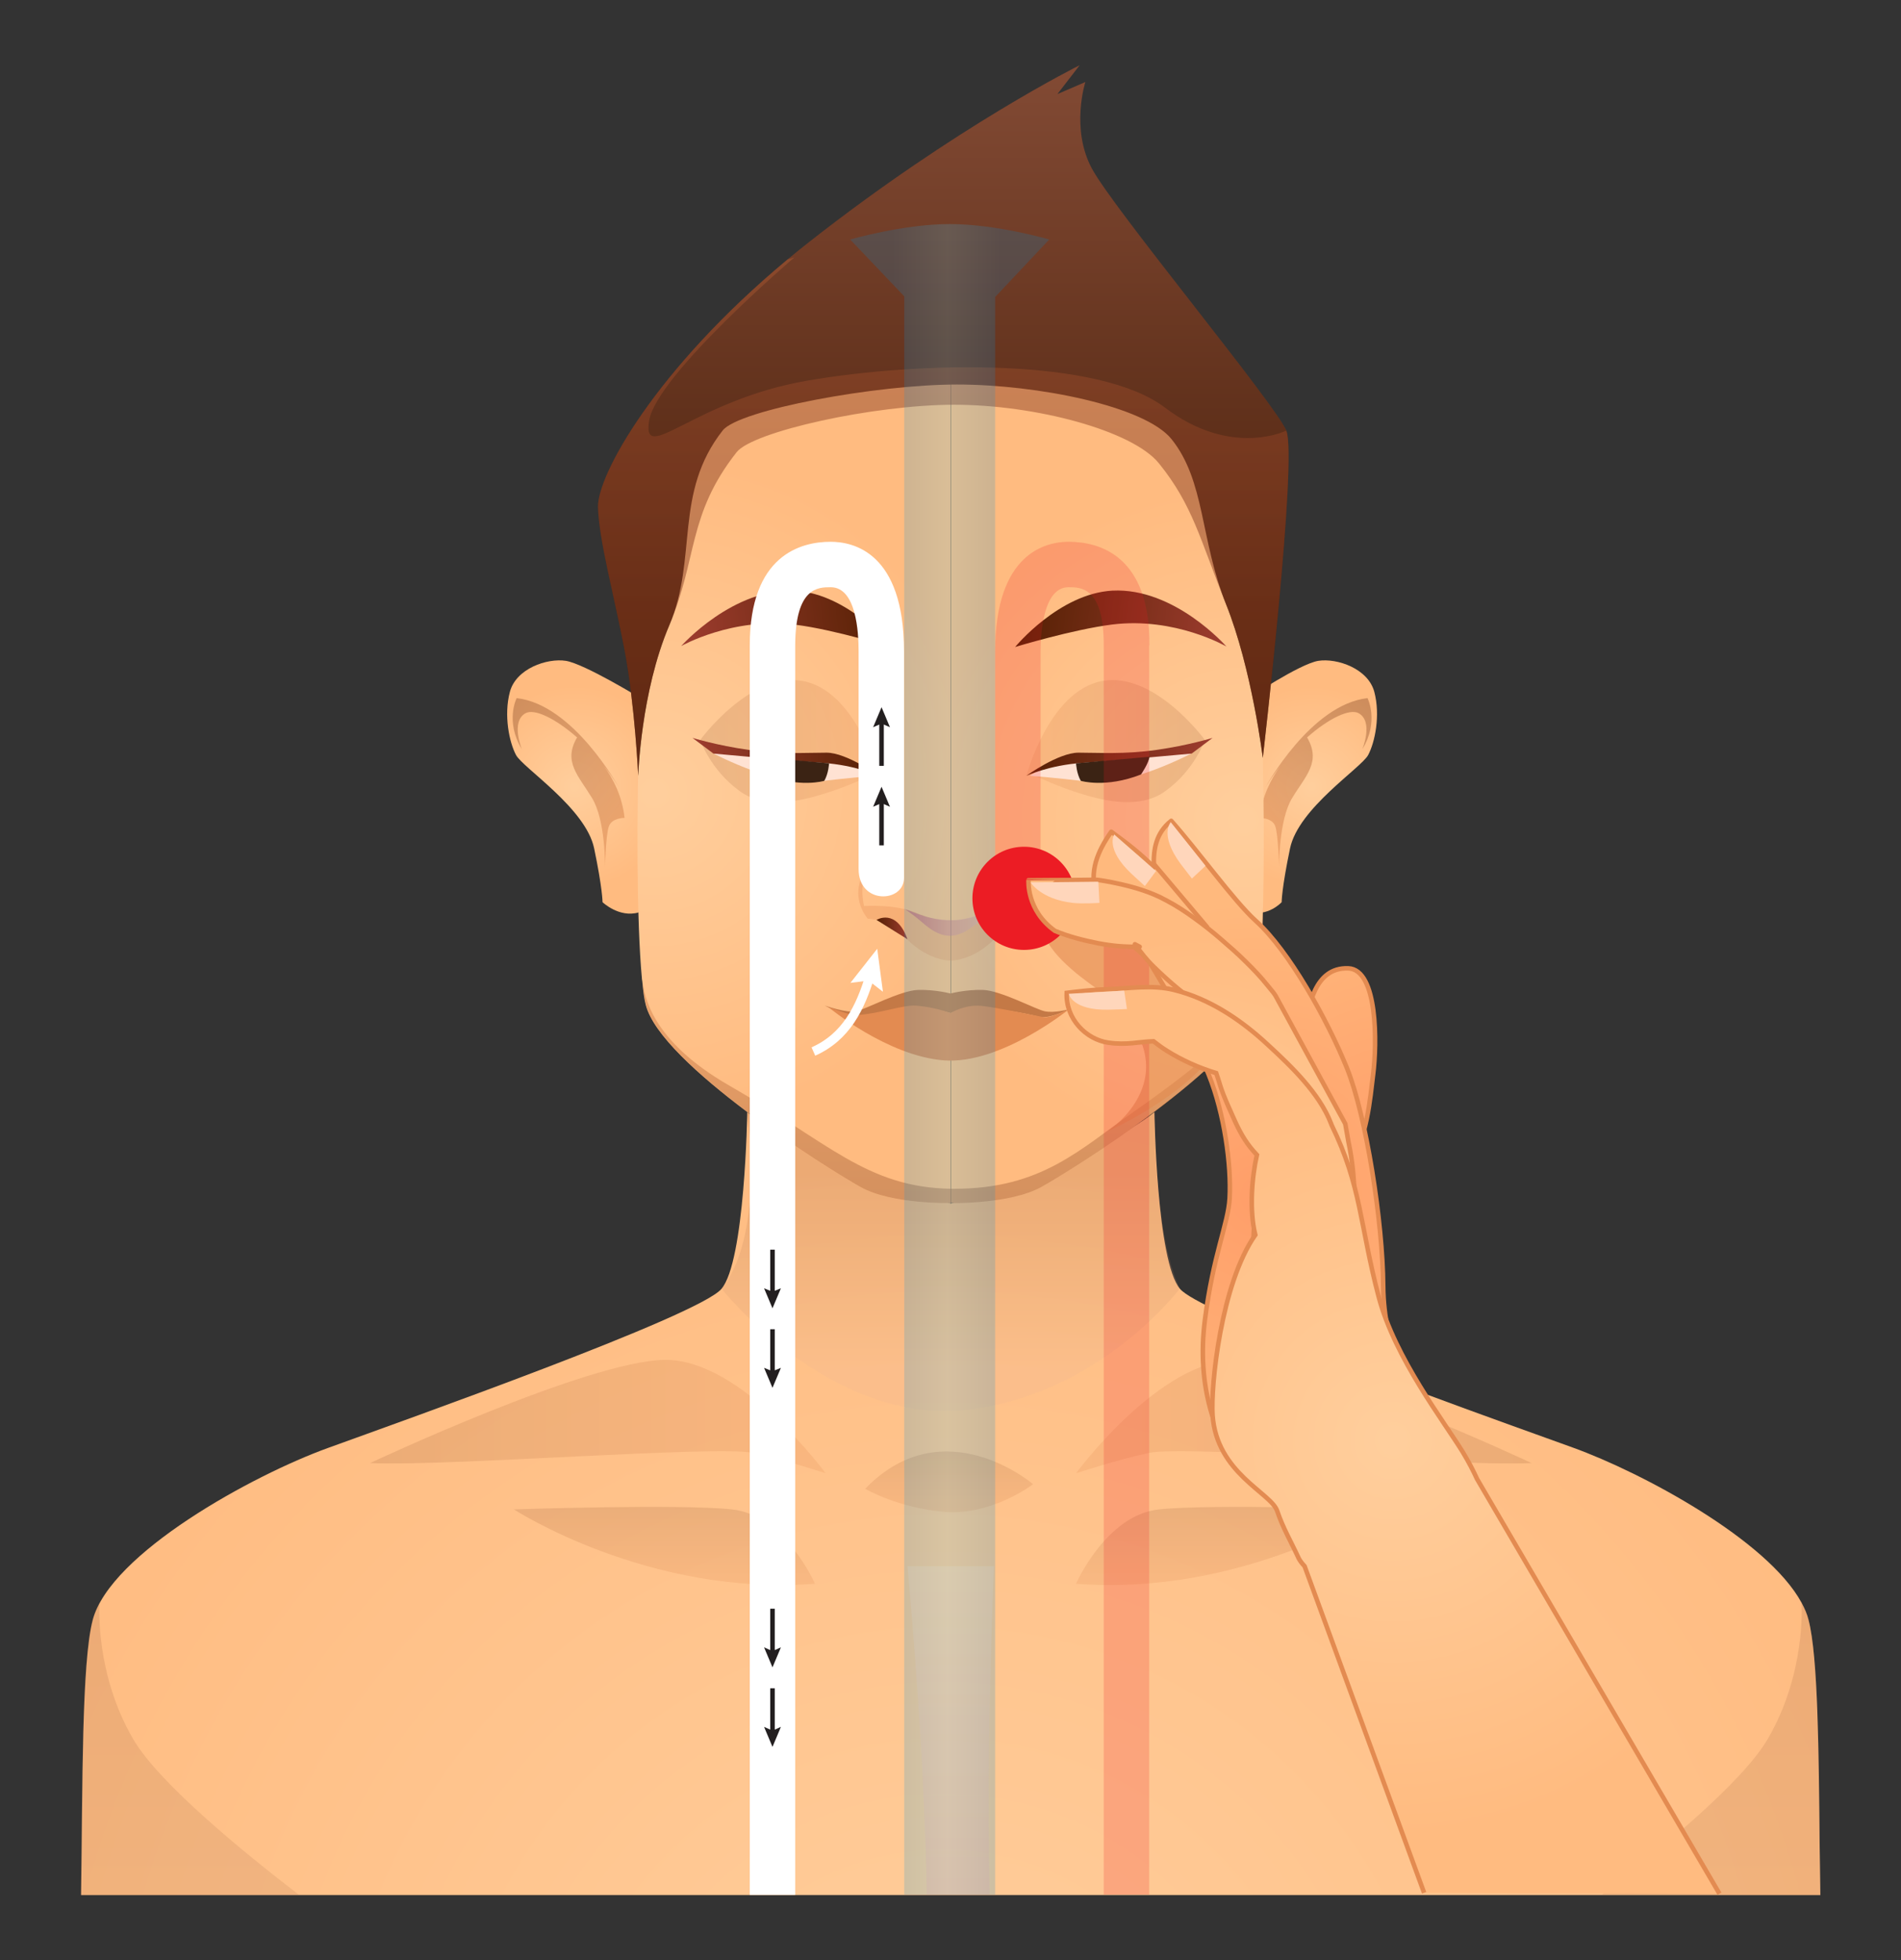 <?xml version="1.0" encoding="utf-8"?>
<!-- Generator: Adobe Illustrator 24.3.0, SVG Export Plug-In . SVG Version: 6.00 Build 0)  -->
<svg version="1.1" id="Layer_1" xmlns="http://www.w3.org/2000/svg" xmlns:xlink="http://www.w3.org/1999/xlink" x="0px" y="0px"
	 viewBox="0 0 836.7 862.5" style="enable-background:new 0 0 836.7 862.5;" xml:space="preserve">
<rect x="0" y="0" width="836.7" height="862.5" fill="#333333" stroke="none"/>
<style type="text/css">
	.st0{fill-rule:evenodd;clip-rule:evenodd;fill:url(#SVGID_1_);}
	.st1{opacity:0.2;fill-rule:evenodd;clip-rule:evenodd;fill:url(#SVGID_2_);enable-background:new    ;}
	.st2{fill-rule:evenodd;clip-rule:evenodd;fill:url(#SVGID_3_);}
	.st3{fill-rule:evenodd;clip-rule:evenodd;fill:url(#SVGID_4_);}
	.st4{opacity:0.5;fill-rule:evenodd;clip-rule:evenodd;fill:url(#SVGID_5_);enable-background:new    ;}
	.st5{opacity:0.5;fill-rule:evenodd;clip-rule:evenodd;fill:url(#SVGID_6_);enable-background:new    ;}
	.st6{fill-rule:evenodd;clip-rule:evenodd;fill:url(#SVGID_7_);}
	.st7{fill-rule:evenodd;clip-rule:evenodd;fill:url(#SVGID_8_);}
	.st8{fill-rule:evenodd;clip-rule:evenodd;fill:url(#SVGID_9_);}
	.st9{fill-rule:evenodd;clip-rule:evenodd;fill:url(#SVGID_10_);}
	.st10{fill-rule:evenodd;clip-rule:evenodd;fill:url(#SVGID_11_);}
	.st11{opacity:0.3;fill:#E38B51;enable-background:new    ;}
	.st12{fill-rule:evenodd;clip-rule:evenodd;fill:url(#SVGID_12_);}
	.st13{fill-rule:evenodd;clip-rule:evenodd;fill:url(#SVGID_13_);}
	.st14{opacity:0.3;fill-rule:evenodd;clip-rule:evenodd;fill:url(#SVGID_14_);enable-background:new    ;}
	.st15{opacity:0.2;fill-rule:evenodd;clip-rule:evenodd;fill:url(#SVGID_15_);enable-background:new    ;}
	.st16{opacity:0.2;fill-rule:evenodd;clip-rule:evenodd;fill:url(#SVGID_16_);enable-background:new    ;}
	.st17{fill-rule:evenodd;clip-rule:evenodd;fill:#FFE2D3;}
	.st18{fill-rule:evenodd;clip-rule:evenodd;fill:url(#SVGID_17_);}
	.st19{fill-rule:evenodd;clip-rule:evenodd;fill:#3B2314;}
	.st20{opacity:0.2;fill-rule:evenodd;clip-rule:evenodd;fill:url(#SVGID_18_);enable-background:new    ;}
	.st21{opacity:0.2;fill-rule:evenodd;clip-rule:evenodd;fill:url(#SVGID_19_);enable-background:new    ;}
	.st22{fill-rule:evenodd;clip-rule:evenodd;fill:url(#SVGID_20_);}
	.st23{fill-rule:evenodd;clip-rule:evenodd;fill:#C47946;}
	.st24{fill-rule:evenodd;clip-rule:evenodd;fill:#E38B51;}
	.st25{opacity:0.5;fill-rule:evenodd;clip-rule:evenodd;fill:url(#SVGID_21_);enable-background:new    ;}
	.st26{opacity:0.2;fill-rule:evenodd;clip-rule:evenodd;fill:url(#SVGID_22_);enable-background:new    ;}
	.st27{opacity:0.2;fill-rule:evenodd;clip-rule:evenodd;fill:url(#SVGID_23_);enable-background:new    ;}
	.st28{opacity:0.2;fill-rule:evenodd;clip-rule:evenodd;fill:url(#SVGID_24_);enable-background:new    ;}
	.st29{opacity:0.2;fill-rule:evenodd;clip-rule:evenodd;fill:url(#SVGID_25_);enable-background:new    ;}
	.st30{opacity:0.5;fill-rule:evenodd;clip-rule:evenodd;fill:url(#SVGID_26_);enable-background:new    ;}
	.st31{opacity:0.2;fill-rule:evenodd;clip-rule:evenodd;fill:url(#SVGID_27_);enable-background:new    ;}
	.st32{opacity:0.2;fill:url(#SVGID_28_);enable-background:new    ;}
	.st33{opacity:0.2;fill:url(#SVGID_29_);enable-background:new    ;}
	.st34{opacity:0.2;fill:url(#SVGID_30_);enable-background:new    ;}
	.st35{opacity:0.6;fill:#E38B51;enable-background:new    ;}
	.st36{fill:none;}
	.st37{opacity:0.2;fill:url(#SVGID_31_);enable-background:new    ;}
	.st38{fill:#FFFFFF;}
	.st39{fill:#00ADEE;}
	.st40{opacity:0.5;fill:#FFFFFF;enable-background:new    ;}
	.st41{opacity:0.2;fill:#EC1C24;enable-background:new    ;}
	.st42{fill:#EC1C24;}
	.st43{fill:url(#SVGID_32_);stroke:#E38B51;stroke-width:2;stroke-linecap:round;stroke-linejoin:round;stroke-miterlimit:10;}
	.st44{fill:url(#SVGID_33_);stroke:#E38B51;stroke-width:2;stroke-linecap:round;stroke-linejoin:round;stroke-miterlimit:10;}
	.st45{fill:url(#SVGID_34_);stroke:#E38B51;stroke-width:2;stroke-linecap:round;stroke-linejoin:round;stroke-miterlimit:10;}
	.st46{fill:url(#SVGID_35_);stroke:#E38B51;stroke-width:2;stroke-miterlimit:10;}
	.st47{fill:#FFD6BB;}
	.st48{fill:none;stroke:#E38B51;stroke-width:2;stroke-miterlimit:10;}
	.st49{fill:none;stroke:#FFFFFF;stroke-width:4;stroke-miterlimit:10;}
	.st50{fill:none;stroke:#231F20;stroke-width:2;stroke-miterlimit:10;}
	.st51{fill:#231F20;}
</style>
<radialGradient id="SVGID_1_" cx="414.978" cy="-286.248" r="476.604" gradientTransform="matrix(1 0 0 -1 0 648)" gradientUnits="userSpaceOnUse">
	<stop  offset="2.076982e-02" style="stop-color:#FFCE9C"/>
	<stop  offset="1" style="stop-color:#FFBB80"/>
</radialGradient>
<path class="st0" d="M801.2,833.8c-0.1-6.9-0.2-13.9-0.3-20.9l0,0c-0.4-41.8-0.7-84-4.9-100.1c-0.6-2.5-1.7-5-3.1-7.6l0,0
	c-15-27.6-70.1-57.2-100.6-68.2c-6.2-2.2-15.7-5.7-27.2-9.8l0,0c-50.1-18.1-137.3-50.3-145.7-60c-10.4-12-11.3-77.8-11.3-77.8
	c-22.9,18.7-89.6,40.2-89.6,40.2s-66.7-21.4-89.6-40.2c0,0-1,65.8-11.4,77.8s-139.7,57.8-173,69.9c-33.3,12-96,46.4-103.7,75.8
	c-4.9,18.8-4.4,73.1-5.1,121h765.5V833.8z"/>
<linearGradient id="SVGID_2_" gradientUnits="userSpaceOnUse" x1="418.4" y1="44.667" x2="418.4" y2="131.459" gradientTransform="matrix(1 0 0 -1 0 648)">
	<stop  offset="0" style="stop-color:#EDB691"/>
	<stop  offset="0.994" style="stop-color:#9E6039"/>
</linearGradient>
<path class="st1" d="M328.8,489.2c0,0,68.4,41.7,89.6,40.2s89.6-40.2,89.6-40.2s-0.1,54.6,11.3,77.8c0,0-35.9,47.7-95.3,53.5
	S317.5,567,317.5,567S336.3,548.9,328.8,489.2z"/>
<radialGradient id="SVGID_3_" cx="577.363" cy="301.827" r="44.194" gradientTransform="matrix(1 0 0 -1 0 648)" gradientUnits="userSpaceOnUse">
	<stop  offset="2.076982e-02" style="stop-color:#FFCE9C"/>
	<stop  offset="1" style="stop-color:#FFBB80"/>
</radialGradient>
<path class="st2" d="M549.5,307.2c0,0,22.4-15,30.7-16.4c8.3-1.3,22,3.4,24.7,13.7s0.3,22-2.7,27.7s-30.7,23.4-34.4,41.1
	s-3.7,23.7-3.7,23.7s-6.1,6.7-14.7,4.2C549.5,401.2,547.6,334.6,549.5,307.2z"/>
<radialGradient id="SVGID_4_" cx="-2768.385" cy="301.686" r="44.634" gradientTransform="matrix(-1 0 0 -1 -2515.512 648)" gradientUnits="userSpaceOnUse">
	<stop  offset="2.076982e-02" style="stop-color:#FFCE9C"/>
	<stop  offset="1" style="stop-color:#FFBB80"/>
</radialGradient>
<path class="st3" d="M281.9,307.2c0,0-24.5-15-32.8-16.4c-8.3-1.3-22,3.4-24.7,13.7s-0.3,22,2.7,27.7s30.7,23.4,34.4,41.1
	s3.7,23.7,3.7,23.7s7.3,7,15.9,4.5C281,401.5,283.7,334.6,281.9,307.2z"/>
<linearGradient id="SVGID_5_" gradientUnits="userSpaceOnUse" x1="552.61" y1="275.116" x2="600.943" y2="338.783" gradientTransform="matrix(1 0 0 -1 0 648)">
	<stop  offset="0" style="stop-color:#E38B51"/>
	<stop  offset="0.994" style="stop-color:#9E6039"/>
</linearGradient>
<path class="st4" d="M601.9,307.2c-25,2.8-44.8,39-44.8,39c2-3.2,4.2-6.3,6.5-9.3c-4.2,5.9-8.2,13.7-9.2,23c0,0,5.6-0.1,6.9,3.7
	s1.7,18,1.7,18s-0.3-20.5,5.7-30.4s12.9-15.9,6.6-26.7l0,0c9.6-8.5,19-12.9,22.8-10.6c6.5,3.8,1.5,15.8,1.5,15.8
	C607.1,317.5,601.9,307.2,601.9,307.2z"/>
<linearGradient id="SVGID_6_" gradientUnits="userSpaceOnUse" x1="283.938" y1="274.357" x2="215.939" y2="336.69" gradientTransform="matrix(1 0 0 -1 0 648)">
	<stop  offset="0" style="stop-color:#E38B51"/>
	<stop  offset="0.994" style="stop-color:#9E6039"/>
</linearGradient>
<path class="st5" d="M272.2,346.2c0,0-19.8-36.2-44.8-39c0,0-5.2,10.2,2.3,22.5c0,0-5-12,1.5-15.8c3.9-2.3,13.2,2.2,22.8,10.6l0,0
	c-6.3,10.7,0.6,16.8,6.6,26.7c6,9.9,5.7,30.4,5.7,30.4s0.3-14.2,1.7-18s6.9-3.7,6.9-3.7c-1-9.3-4.9-17.1-9.2-23
	C268,339.8,270.2,342.9,272.2,346.2z"/>
<radialGradient id="SVGID_7_" cx="288.125" cy="298.955" r="146.833" gradientTransform="matrix(1 0 0 -1 0 648)" gradientUnits="userSpaceOnUse">
	<stop  offset="2.076982e-02" style="stop-color:#FFCE9C"/>
	<stop  offset="1" style="stop-color:#FFBB80"/>
</radialGradient>
<path class="st6" d="M418.4,137.6v391.8c0,0-26.2,0.6-39.8-7.1c-13.7-7.6-87.9-54-94.4-80.2c-0.6-2.3-1.1-5.7-1.5-10.2
	c-0.2-1-0.2-1.6-0.2-1.6c-4.4-47.3-1.4-191.7,10.4-226.1C306,166,361.7,137.6,418.4,137.6z"/>
<radialGradient id="SVGID_8_" cx="547.341" cy="286.95" r="146.831" gradientTransform="matrix(1 0 0 -1 0 648)" gradientUnits="userSpaceOnUse">
	<stop  offset="2.076982e-02" style="stop-color:#FFCE9C"/>
	<stop  offset="1" style="stop-color:#FFBB80"/>
</radialGradient>
<path class="st7" d="M555.9,399.3L555.9,399.3c-0.5,20.5-1.6,36.2-3.2,42.7c-6.5,26.2-80.7,72.6-94.4,80.2
	c-13.7,7.6-39.8,7.1-39.8,7.1V137.6c56.8,0,112.4,28.4,125.5,66.6C553.8,232.8,557.4,337.7,555.9,399.3z"/>
<linearGradient id="SVGID_9_" gradientUnits="userSpaceOnUse" x1="415.198" y1="306.6" x2="415.198" y2="619.3" gradientTransform="matrix(1 0 0 -1 0 648)">
	<stop  offset="2.076968e-02" style="stop-color:#401803"/>
	<stop  offset="0.996" style="stop-color:#824A34"/>
</linearGradient>
<path class="st8" d="M555.8,333.5c0,0-4.8-39.3-16.2-67.7c-11.4-28.4-9.1-54.1-24-72.6c-11.7-14.5-59-24-94.4-24
	s-95.9,11.1-103.1,20.2c-21.7,27.6-10.9,56.2-23.5,85.7s-13.7,66.3-13.7,66.3s-1.4-30.7-6-55.3c-4.7-24.6-11.3-48.3-11.7-63
	c-0.3-14,25.2-60.5,83.5-109c3-2.5,6.2-5.1,9.4-7.6c65.1-51.1,119.1-77.8,119.1-77.8l-9.8,12.7l12.3-5.3c0,0-6.6,20.5,2.9,38.1
	c9.4,17.6,80.5,103.3,85.6,115.3C571.2,201.5,555.8,333.5,555.8,333.5z"/>
<linearGradient id="SVGID_10_" gradientUnits="userSpaceOnUse" x1="475.459" y1="588.586" x2="567.679" y2="588.586" gradientTransform="matrix(0.992 0.127 0.127 -0.992 -97.665 792.853)">
	<stop  offset="2.076968e-02" style="stop-color:#562104"/>
	<stop  offset="1" style="stop-color:#9E3C2F"/>
</linearGradient>
<path class="st9" d="M446.8,284.7c0,0,19.3-23.5,42.8-24.8c27.4-1.4,50.2,24.6,50.2,24.6s-22.5-13.1-50.2-9.7
	C472.1,277,446.8,284.7,446.8,284.7z"/>
<linearGradient id="SVGID_11_" gradientUnits="userSpaceOnUse" x1="-2779.794" y1="185.728" x2="-2687.562" y2="185.728" gradientTransform="matrix(-0.993 0.121 -0.121 -0.993 -2345.772 791.044)">
	<stop  offset="2.076968e-02" style="stop-color:#562104"/>
	<stop  offset="1" style="stop-color:#9E3C2F"/>
</linearGradient>
<path class="st10" d="M392.8,285c0,0-19.2-23.7-42.6-25c-27.4-1.6-50.4,24.3-50.4,24.3s22.6-12.9,50.3-9.4
	C367.6,277.1,392.8,285,392.8,285z"/>
<g>
	<path class="st11" d="M386.6,376c0,0-1.2,0.9-2.7,2.7C384.8,377.9,385.6,377,386.6,376z"/>
	<path class="st11" d="M452.9,378.8c2.6,3.3,5.9,9.8,3.6,19.9c0,0-13.6-1.1-23.1,3c-9.5,4-15,3.2-15,3.2s-5.5,0.9-15-3.2
		c-9.5-4-23.1-3-23.1-3c-2.2-10.1,1-16.6,3.6-19.9c-12.6,14.1-1.9,25.5-1.9,25.5s7.7-0.6,17.3,9.1c9.7,9.6,19.1,9.3,19.1,9.3
		s9.4,0.3,19.1-9.3c9.7-9.6,17.3-9.1,17.3-9.1S465.5,392.9,452.9,378.8z"/>
	<path class="st11" d="M450.2,376c1,0.9,1.9,1.8,2.7,2.7C451.4,376.9,450.2,376,450.2,376z"/>
</g>
<linearGradient id="SVGID_12_" gradientUnits="userSpaceOnUse" x1="437.476" y1="239.366" x2="451.676" y2="239.366" gradientTransform="matrix(1 0 0 -1 0 648)">
	<stop  offset="2.076968e-02" style="stop-color:#562104"/>
	<stop  offset="1" style="stop-color:#9E3C2F"/>
</linearGradient>
<path class="st12" d="M437.5,413.3c0,0,1.3-12.2,14.2-8.7L437.5,413.3z"/>
<linearGradient id="SVGID_13_" gradientUnits="userSpaceOnUse" x1="385.781" y1="239.466" x2="399.365" y2="239.466" gradientTransform="matrix(1 0 0 -1 0 648)">
	<stop  offset="2.076968e-02" style="stop-color:#562104"/>
	<stop  offset="1" style="stop-color:#9E3C2F"/>
</linearGradient>
<path class="st13" d="M385.8,404.8c0,0,8.6-5.4,13.6,8.5L385.8,404.8z"/>
<linearGradient id="SVGID_14_" gradientUnits="userSpaceOnUse" x1="398.1" y1="242.416" x2="441.9" y2="242.416" gradientTransform="matrix(1 0 0 -1 0 648)">
	<stop  offset="5.586592e-03" style="stop-color:#970061"/>
	<stop  offset="1" style="stop-color:#FFEADB"/>
</linearGradient>
<path class="st14" d="M398.1,400c6.6,2.2,10.5,4.7,20.3,4.9c9.8,0.2,14.5-4.7,23.5-5.5c0,0-3.7,1.3-15,9.2
	c-11.3,7.9-18.6-1-23.5-4.8S398.1,400,398.1,400z"/>
<linearGradient id="SVGID_15_" gradientUnits="userSpaceOnUse" x1="456" y1="308.714" x2="530.3" y2="308.714" gradientTransform="matrix(1 0 0 -1 0 648)">
	<stop  offset="0" style="stop-color:#E38B51"/>
	<stop  offset="0.994" style="stop-color:#9E6039"/>
</linearGradient>
<path class="st15" d="M530.3,325.6c0,0-4.4,13.2-17.5,22.6c-10.9,7.9-26.6,4.3-36.6,1.2c-10-3-20.2-7.8-20.2-7.8s7.3-7.5,28-8.6
	C512,331.6,530.3,325.6,530.3,325.6z"/>
<linearGradient id="SVGID_16_" gradientUnits="userSpaceOnUse" x1="451.7" y1="327.668" x2="530.3" y2="327.668" gradientTransform="matrix(1 0 0 -1 0 648)">
	<stop  offset="0" style="stop-color:#E38B51"/>
	<stop  offset="0.994" style="stop-color:#9E6039"/>
</linearGradient>
<path class="st16" d="M451.7,341.4c0,0,10.1-37.4,33.3-41.7c23.2-4.4,45.3,25.9,45.3,25.9s-7.4,4.4-37,6
	C463.7,333.2,451.7,341.4,451.7,341.4z"/>
<path class="st17" d="M453.3,341.4c0,0,9.8,0.6,26.5,2.7c16.6,2.2,44.7-12.6,44.7-12.6s-35.9,0.9-48.5,1.9
	C463.4,334.5,453.3,341.4,453.3,341.4z"/>
<linearGradient id="SVGID_17_" gradientUnits="userSpaceOnUse" x1="451.7" y1="314.95" x2="533.7" y2="314.95" gradientTransform="matrix(1 0 0 -1 0 648)">
	<stop  offset="2.076968e-02" style="stop-color:#562104"/>
	<stop  offset="1" style="stop-color:#9E3C2F"/>
</linearGradient>
<path class="st18" d="M451.7,341.4c0,0,10-4.7,24.7-5.7s48.1-4.1,48.1-4.1l9.2-6.9c0,0-10.6,3.3-24.8,5.3c-14.1,2-25.2,1.2-34.2,1.2
	C465.8,331.2,451.7,341.4,451.7,341.4z"/>
<path class="st19" d="M473.6,335.9c0,0,0.2,4.4,2.1,7.7c0,0,10.9,3.3,26.5-2.8c0,0,3.5-5.1,3.7-7.8L473.6,335.9z"/>
<linearGradient id="SVGID_18_" gradientUnits="userSpaceOnUse" x1="-2815.159" y1="308.714" x2="-2740.859" y2="308.714" gradientTransform="matrix(-1 0 0 -1 -2432.659 648)">
	<stop  offset="0" style="stop-color:#E38B51"/>
	<stop  offset="0.994" style="stop-color:#9E6039"/>
</linearGradient>
<path class="st20" d="M308.2,325.6c0,0,4.4,13.2,17.5,22.6c10.9,7.9,26.6,4.3,36.6,1.2c10-3,20.2-7.8,20.2-7.8s-7.3-7.5-28-8.6
	C326.5,331.6,308.2,325.6,308.2,325.6z"/>
<linearGradient id="SVGID_19_" gradientUnits="userSpaceOnUse" x1="-2819.459" y1="327.668" x2="-2740.859" y2="327.668" gradientTransform="matrix(-1 0 0 -1 -2432.659 648)">
	<stop  offset="0" style="stop-color:#E38B51"/>
	<stop  offset="0.994" style="stop-color:#9E6039"/>
</linearGradient>
<path class="st21" d="M386.8,341.4c0,0-10.1-37.4-33.3-41.7c-23.2-4.4-45.3,25.9-45.3,25.9s7.4,4.4,37,6
	C374.8,333.2,386.8,341.4,386.8,341.4z"/>
<path class="st17" d="M385.1,341.4c0,0-9.8,0.6-26.5,2.7c-16.6,2.2-44.7-12.6-44.7-12.6s35.9,0.9,48.5,1.9
	C375.1,334.5,385.1,341.4,385.1,341.4z"/>
<linearGradient id="SVGID_20_" gradientUnits="userSpaceOnUse" x1="-2819.459" y1="314.95" x2="-2737.459" y2="314.95" gradientTransform="matrix(-1 0 0 -1 -2432.659 648)">
	<stop  offset="2.076968e-02" style="stop-color:#562104"/>
	<stop  offset="1" style="stop-color:#9E3C2F"/>
</linearGradient>
<path class="st22" d="M386.8,341.4c0,0-10-4.7-24.7-5.7s-48.1-4.1-48.1-4.1l-9.2-6.9c0,0,10.6,3.3,24.8,5.3
	c14.1,2,25.2,1.2,34.2,1.2C372.7,331.2,386.8,341.4,386.8,341.4z"/>
<path class="st19" d="M364.9,335.9c0,0-0.2,4.4-2.1,7.7c0,0-10.9,3.3-26.5-2.8c0,0-3.5-5.1-3.7-7.8L364.9,335.9z"/>
<path class="st23" d="M363,442.5c0,0,11.8,6.2,16.4,4.9c4.7-1.3,21-4.4,27.6-3.7c6.5,0.7,11.4,2.1,11.4,2.1v-8.6
	c0,0-6.6-1.8-14.3-1.6c-7.7,0.2-23.1,8.5-27.2,9.4C372.7,445.9,363,442.5,363,442.5z"/>
<path class="st23" d="M470.5,444.1c0,0-8.6,4.5-13.2,3.3c-4.7-1.3-21-4.4-27.6-3.7c-6.5,0.7-11.4,2.1-11.4,2.1v-8.6
	c0,0,6.6-1.8,14.3-1.6s23.1,8.5,27.2,9.4C464.1,445.9,470.5,444.1,470.5,444.1z"/>
<path class="st24" d="M364.9,443.4c0,0,25.7,21.3,50.6,23.2c24.9,1.9,55-22.5,55-22.5s-8.1,4-11.1,3.5s-20.6-4.3-27.6-5
	c-7.1-0.7-13.5,3.2-13.5,3.2s-6.4-2.6-15.2-3.3c-5.6-0.4-16.2,3.6-25.4,4.1C372.7,446.8,368,443.9,364.9,443.4z"/>
<linearGradient id="SVGID_21_" gradientUnits="userSpaceOnUse" x1="419.35" y1="232.854" x2="419.35" y2="94.035" gradientTransform="matrix(1 0 0 -1 0 648)">
	<stop  offset="0" style="stop-color:#E38B51"/>
	<stop  offset="0.994" style="stop-color:#9E6039"/>
</linearGradient>
<path class="st25" d="M555.9,399.4c-0.5,20.5-1.6,36.2-3.2,42.7c-6.5,26.2-80.7,72.6-94.4,80.2c-13.7,7.6-39.8,7.1-39.8,7.1
	s-26.2,0.6-39.8-7.1c-13.7-7.6-87.9-54-94.4-80.2c-0.6-2.3-1.1-5.7-1.5-10.2c0.9,5.5,3,25.6,38.2,45.8c43.6,25,60.5,44.8,97.5,45.4
	h1.6c38.2,0,55-17.2,78.9-33.9c29.2-20.4,44.3-34.2,49.7-42.6C553.9,438.3,555.8,400.8,555.9,399.4z"/>
<linearGradient id="SVGID_22_" gradientUnits="userSpaceOnUse" x1="473.6" y1="24.651" x2="674.1" y2="24.651" gradientTransform="matrix(1 0 0 -1 0 648)">
	<stop  offset="0" style="stop-color:#E38B51"/>
	<stop  offset="0.994" style="stop-color:#9E6039"/>
</linearGradient>
<path class="st26" d="M473.6,648.3c0,0,17.1-5.7,32.3-9c15.1-3.3,136.6,6.1,168.2,4.5c0,0-95.8-45-129.7-45.4
	S473.6,648.3,473.6,648.3z"/>
<linearGradient id="SVGID_23_" gradientUnits="userSpaceOnUse" x1="-2956.309" y1="24.651" x2="-2755.809" y2="24.651" gradientTransform="matrix(-1 0 0 -1 -2592.909 648)">
	<stop  offset="0" style="stop-color:#E38B51"/>
	<stop  offset="0.994" style="stop-color:#9E6039"/>
</linearGradient>
<path class="st27" d="M363.4,648.3c0,0-17.1-5.7-32.3-9c-15.1-3.3-136.6,6.1-168.2,4.5c0,0,95.8-45,129.7-45.4
	S363.4,648.3,363.4,648.3z"/>
<linearGradient id="SVGID_24_" gradientUnits="userSpaceOnUse" x1="539.85" y1="-49.477" x2="539.85" y2="-15.089" gradientTransform="matrix(1 0 0 -1 0 648)">
	<stop  offset="0" style="stop-color:#E38B51"/>
	<stop  offset="0.994" style="stop-color:#9E6039"/>
</linearGradient>
<path class="st28" d="M473.6,696.9c0,0,13.3-30.3,36.5-32.7c23.2-2.5,96,0,96,0S547,702.6,473.6,696.9z"/>
<linearGradient id="SVGID_25_" gradientUnits="userSpaceOnUse" x1="-2757.013" y1="-49.477" x2="-2757.013" y2="-15.089" gradientTransform="matrix(-1 0 0 -1 -2464.563 648)">
	<stop  offset="0" style="stop-color:#E38B51"/>
	<stop  offset="0.994" style="stop-color:#9E6039"/>
</linearGradient>
<path class="st29" d="M358.7,696.9c0,0-13.3-30.3-36.5-32.7c-23.2-2.5-96,0-96,0S285.3,702.6,358.7,696.9z"/>
<linearGradient id="SVGID_26_" gradientUnits="userSpaceOnUse" x1="415.166" y1="306.6" x2="415.166" y2="534.7" gradientTransform="matrix(1 0 0 -1 0 648)">
	<stop  offset="5.586592e-03" style="stop-color:#82381F"/>
	<stop  offset="0.348" style="stop-color:#863B21"/>
	<stop  offset="0.653" style="stop-color:#904426"/>
	<stop  offset="0.943" style="stop-color:#A25430"/>
	<stop  offset="1" style="stop-color:#A75832"/>
</linearGradient>
<path class="st30" d="M555.8,333.5c0,0-4.8-39.3-16.2-67.7c-11.4-28.4-14.6-43.5-29.5-61.9c-11.7-14.5-54.6-25.8-90.1-25.8
	s-88.7,11.8-95.8,20.9c-21.7,27.6-17.1,46.7-29.6,76.1c-12.6,29.5-13.7,66.3-13.7,66.3s-1.4-30.7-6-55.3
	c-4.7-24.6-11.3-48.3-11.7-63c-0.3-14,25.2-60.5,83.5-109l2.9-0.8c0,0-60.6,51.7-63.9,71.8c-3.2,20,19.7-9,69.6-17.6
	s128.5-10.2,157.5,11.9c29.1,22.1,53.3,10.1,53.3,10.1C571.2,201.5,555.8,333.5,555.8,333.5z"/>
<linearGradient id="SVGID_27_" gradientUnits="userSpaceOnUse" x1="417.75" y1="-17.401" x2="417.75" y2="9.331" gradientTransform="matrix(1 0 0 -1 0 648)">
	<stop  offset="0" style="stop-color:#E38B51"/>
	<stop  offset="0.994" style="stop-color:#9E6039"/>
</linearGradient>
<path class="st31" d="M380.8,655.1c0,0,14.3,8.5,35.1,10.2c20.8,1.6,38.8-12.2,38.8-12.2S415.4,619.4,380.8,655.1z"/>
<linearGradient id="SVGID_28_" gradientUnits="userSpaceOnUse" x1="418.45" y1="-463.076" x2="418.45" y2="-41.247" gradientTransform="matrix(1 0 0 -1 0 648)">
	<stop  offset="5.586592e-03" style="stop-color:#CC0061"/>
	<stop  offset="1" style="stop-color:#FFEADB"/>
</linearGradient>
<path class="st32" d="M437.5,689.2h-38.1c0,0,7.5,78.5,8.5,144.5h27.7C433.9,767.2,437.5,689.2,437.5,689.2z"/>
<linearGradient id="SVGID_29_" gradientUnits="userSpaceOnUse" x1="83.55" y1="-463.076" x2="83.55" y2="-41.247" gradientTransform="matrix(1 0 0 -1 0 648)">
	<stop  offset="0" style="stop-color:#EDB691"/>
	<stop  offset="0.994" style="stop-color:#9E6039"/>
</linearGradient>
<path class="st33" d="M58.7,765.4c-16.8-28.7-15-58.7-14.9-60.2c-1.4,2.5-2.5,5.1-3.1,7.6c-4.9,18.8-4.4,73.1-5.2,121h96.1
	C107.2,815.1,70,784.7,58.7,765.4z"/>
<linearGradient id="SVGID_30_" gradientUnits="userSpaceOnUse" x1="753.15" y1="-463.076" x2="753.15" y2="-41.247" gradientTransform="matrix(1 0 0 -1 0 648)">
	<stop  offset="0" style="stop-color:#EDB691"/>
	<stop  offset="0.994" style="stop-color:#9E6039"/>
</linearGradient>
<path class="st34" d="M796,712.7c-0.6-2.5-1.7-5-3.1-7.6c0.1,1.5,1.9,31.5-14.9,60.2c-11.3,19.3-48.5,49.7-72.9,68.4h96.1
	C800.4,785.8,800.9,731.5,796,712.7z"/>
<path class="st35" d="M545.7,411.6c0,0-17.2-19.6-40.4-19.1c-89.3,1.8-21.9,42.5-18.7,45.3c39.6,35.1,0.9,60,0.9,60
	s29.8-12.9,45.8-32.9S552.8,435.1,545.7,411.6z"/>
<path class="st36" d="M377.9,396.4c0-12.5,0-39.6,0-63.9c0-20.3,0-38.6,0-45.8c0-8.5-1-28.3-12.3-28.3c-5.5,0-15.5,0-15.5,25.5
	v549.8h47.8v-442L377.9,396.4z"/>
<linearGradient id="SVGID_31_" gradientUnits="userSpaceOnUse" x1="393.105" y1="181.85" x2="440.327" y2="181.85" gradientTransform="matrix(1 0 0 -1 0 648)">
	<stop  offset="0" style="stop-color:#0088CF"/>
	<stop  offset="0.505" style="stop-color:#44C7F4"/>
	<stop  offset="1" style="stop-color:#0088CF"/>
</linearGradient>
<path class="st37" d="M461.8,105.4c0,0-23-6.8-43.8-6.8c-20.5,0-43.8,6.8-43.8,6.8l23.8,25v156.3l0,0c0,7.3,0,25.8,0,45.8
	c0,24.3,0,46.3,0,59.1l0,0v442.1h40v-703L461.8,105.4z"/>
<path class="st38" d="M365.6,258.4c11.3,0,12.3,19.8,12.3,28.3c0,7.3,0,25.5,0,45.8c0,24.3,0,37.3,0,49.9c0,15.8,20,14.9,20,3.9
	v-99.6c0-43.8-22.5-48.3-32.3-48.3c-13.3,0-35.6,6-35.6,45.6v549.8h20V284C350.1,258.4,360.1,258.4,365.6,258.4z"/>
<path class="st39" d="M397.9,391.7c0-12.8,0-34.8,0-59.1c0-20,0-38.6,0-45.8l0,0V391.7L397.9,391.7z"/>
<path class="st40" d="M397.9,391.7c0-12.8,0-34.8,0-59.1c0-20,0-38.6,0-45.8l0,0V391.7L397.9,391.7z"/>
<path class="st41" d="M505.9,284c0.3-39.8-22.3-45.6-35.6-45.6c-9.8,0-32.3,4.8-32.3,48.3c0,7.3,0,25.5,0,45.8c0,24.3,0,45.8,0,58.4
	l20,5.5c0-12.8,0-39.6,0-63.9c0-20,0-38.6,0-45.8c0-8.5,1.3-28.3,12.3-28.3c5.5,0,15.5,0,15.5,25.5v549.8h20V284H505.9z"/>
<circle class="st42" cx="450.7" cy="395.3" r="22.7"/>
<radialGradient id="SVGID_32_" cx="390.313" cy="1275.157" r="129.683" gradientTransform="matrix(0.648 0.761 0.761 -0.648 -604.253 1045.451)" gradientUnits="userSpaceOnUse">
	<stop  offset="2.076968e-02" style="stop-color:#FF9E69"/>
	<stop  offset="1" style="stop-color:#FFB97D"/>
</radialGradient>
<path class="st43" d="M593.2,512.6c8.5-10.2,9.9-29.9,11.2-40.1c1.6-12.9,2.2-45.9-11-46.4c-15.1-0.5-17,17.1-19.6,25.7
	c-3,9.8-1.6,15.6-1.4,24.3c-7.3,16.5-12.1,25-23,41.4c-10.1,15.2-11.9,30.3-11.2,54.4l55.5-59.2
	C593.6,512.7,593.4,512.7,593.2,512.6z"/>
<radialGradient id="SVGID_33_" cx="588.573" cy="377.951" r="129.709" gradientTransform="matrix(0.988 0.156 0.156 -0.988 -84.81 807.732)" gradientUnits="userSpaceOnUse">
	<stop  offset="2.076968e-02" style="stop-color:#FF9E69"/>
	<stop  offset="1" style="stop-color:#FFB97D"/>
</radialGradient>
<path class="st44" d="M608.8,565.8c-0.2-27.8-7.4-74.7-16-95.9c-8.6-21.2-25.5-51.6-40.2-64.8c-9.5-8.6-25.8-31.3-37.1-43.9
	c-6.7,5.3-8,12.6-7.6,20.5c-5.7-6-12.1-10.8-18.8-15.7c-5.9,8.5-10.1,17.6-6.3,28.2c3.8,10.6,13.3,20.1,22,27.4
	c9.8,15.9,20.2,34.2,27.2,51.3c6.9,17.1,10,39.7,9.2,54.4c-0.6,11.2-7.2,24.6-10.9,53.7c-3.7,29.1,4.6,52,15.9,66.2
	c11.3,14.2,28.4,19.3,34.1,41.5c17.5-19.4,31.4-36.2,54-50C621,616,609,593.7,608.8,565.8z"/>
<radialGradient id="SVGID_34_" cx="561.767" cy="372.539" r="115.242" gradientTransform="matrix(0.988 0.156 0.156 -0.988 -84.81 807.732)" gradientUnits="userSpaceOnUse">
	<stop  offset="2.076982e-02" style="stop-color:#FFCE9C"/>
	<stop  offset="1" style="stop-color:#FFBB80"/>
</radialGradient>
<path class="st45" d="M477.4,387.2c6.8-0.1,4.8-0.2,11.3,0.9c6.5,1.3,13,2.9,19.2,5.5c1.7,0.7,3.4,1.5,5,2.4l0.4,0.2
	c4.4,2.3,8.5,5,12.5,7.9s7.8,5.9,11.5,9.1s7.4,6.4,10.9,9.9c3.5,3.4,6.9,7,10,10.9l2.2,2.7c0.4,0.5,0.8,1.1,1.1,1.6l30.6,56.2
	l1.4,7.9c1.8,8.3,2.5,16.5,2.7,24.7s-0.1,16.4-0.8,24.6c-0.7,8.2-1.5,16.3-2.4,24.5c-1,8.1-1.9,16.3-3,24.4l-1.2-7.6l4.4,15.6
	l4.2,15.7l3.9,15.8c1.2,5.3,2.4,10.6,3.4,15.9c1.3,6.6-3,12.9-9.6,14.2c-5.2,1-10.3-1.5-12.8-5.9c-2.7-4.7-5.3-9.5-7.8-14.3
	l-7.4-14.5l-7.1-14.6l-6.8-14.7c-0.7-1.4-1-2.9-1.1-4.3l-0.1-3.2c-0.3-8.2-0.3-16.4-0.5-24.6c-0.1-8.2,0-16.4,0.1-24.6
	c0.1-8.2,0.6-16.4,1.7-24.5c1.1-8.1,2.5-16.3,5.1-24.3l1.4,7.9l-20.3-60.7l3.3,4.4c-4.4-2.4-8.5-5.1-12.4-8c-4-2.8-7.8-5.9-11.6-9
	s-7.4-6.4-10.9-9.8s-5.4-6-8.4-10l2.1,1.1c-6.8,0.1-11.6-0.3-18.1-1.5c-6.5-1.3-13-2.9-19.2-5.5c-12.7-9.1-11.6-22.3-11.6-22.3
	S472.6,387.3,477.4,387.2z"/>
<radialGradient id="SVGID_35_" cx="613.14" cy="14.165" r="173.817" gradientTransform="matrix(1 0 0 -1 0 648)" gradientUnits="userSpaceOnUse">
	<stop  offset="2.076982e-02" style="stop-color:#FFCE9C"/>
	<stop  offset="1" style="stop-color:#FFBB80"/>
</radialGradient>
<path class="st46" d="M756.8,833.3L650.1,650.8c-1.6-3.5-3.6-7.4-6.2-11.7c-8.3-13.6-30-41.5-37.1-68.5
	c-8.3-31.5-7.6-48.7-20.7-75.5c-0.1-0.2-0.2-0.5-0.3-0.8c-5.1-13.2-17.4-25-27.6-34.4c-11.8-11-25.7-20.4-41.5-24.3
	c-9.6-2.4-19.7-0.6-29.4-0.3c-6,0.2-12.1,0.9-17.8,1.6c-0.5,11.4,8.5,20.5,18.3,21.9c8.1,1.2,13.3-0.4,19.9-0.6
	c1.9,1.5,3.8,2.9,5.9,4.2c6.7,4.2,14.1,7.5,21.7,9.8c1.1,3.1,1.9,6.3,3.1,9.3c1.6,4.1,3.5,8.1,5.3,12.2c2.9,6.2,5.3,10,9.5,14.5
	c-2.2,9.7-3.4,24.4-0.7,35.2c-15.1,21.5-19.7,66.5-18.8,79.4c1.8,25.4,25.7,34.1,28.4,42s6,13.3,9.5,20.9c0.5,1,1.4,2.2,2.6,3.5
	l52.6,143.7"/>
<path class="st47" d="M470.4,437.3c0,0,1.4,7.3,17.4,7c2.1,0,8.2-0.3,8.2-0.3l-1.2-8.1L470.4,437.3z"/>
<path class="st47" d="M490.4,367.2c0,0-4.1,6.2,7.5,17.2c1.6,1.5,6,5.5,6,5.5l4.9-6.6L490.4,367.2z"/>
<path class="st47" d="M515.3,361.8c0,0-5.2,5.4,4.3,18.3c1.3,1.7,5,6.5,5,6.5l6-5.6L515.3,361.8z"/>
<path class="st47" d="M453.6,388.3c0,0,4.5,7.4,18.5,9c4.4,0.5,11.8,0,11.8,0l-0.5-9.3L453.6,388.3z"/>
<line class="st48" x1="507.7" y1="380" x2="531.5" y2="408.2"/>
<g>
	<g>
		<path class="st49" d="M383,429.1c-4.3,14.4-10.6,27.2-25,33.6"/>
		<g>
			<polygon class="st38" points="374.3,432.5 382.3,431.5 388.6,436.4 386.1,417.5 			"/>
		</g>
	</g>
</g>
<g>
	<g>
		<line class="st50" x1="388" y1="352.2" x2="388" y2="372"/>
		<g>
			<polygon class="st51" points="384.3,355 388,353.4 391.7,355 388,346.2 			"/>
		</g>
	</g>
</g>
<g>
	<g>
		<line class="st50" x1="388" y1="317.2" x2="388" y2="337"/>
		<g>
			<polygon class="st51" points="384.3,320 388,318.4 391.7,320 388,311.2 			"/>
		</g>
	</g>
</g>
<g>
	<polygon class="st51" points="343.7,601.9 341,603 341,584.9 339,584.9 339,603 336.3,601.9 340,610.7 	"/>
	<polygon class="st51" points="340,575.7 343.7,566.9 341,568 341,549.9 339,549.9 339,568 336.3,566.9 	"/>
	<polygon class="st51" points="341,742.9 339,742.9 339,761.1 336.3,759.9 340,768.7 343.7,759.9 341,761.1 	"/>
	<polygon class="st51" points="343.7,724.9 341,726.1 341,707.9 339,707.9 339,726.1 336.3,724.9 340,733.7 	"/>
</g>
</svg>
